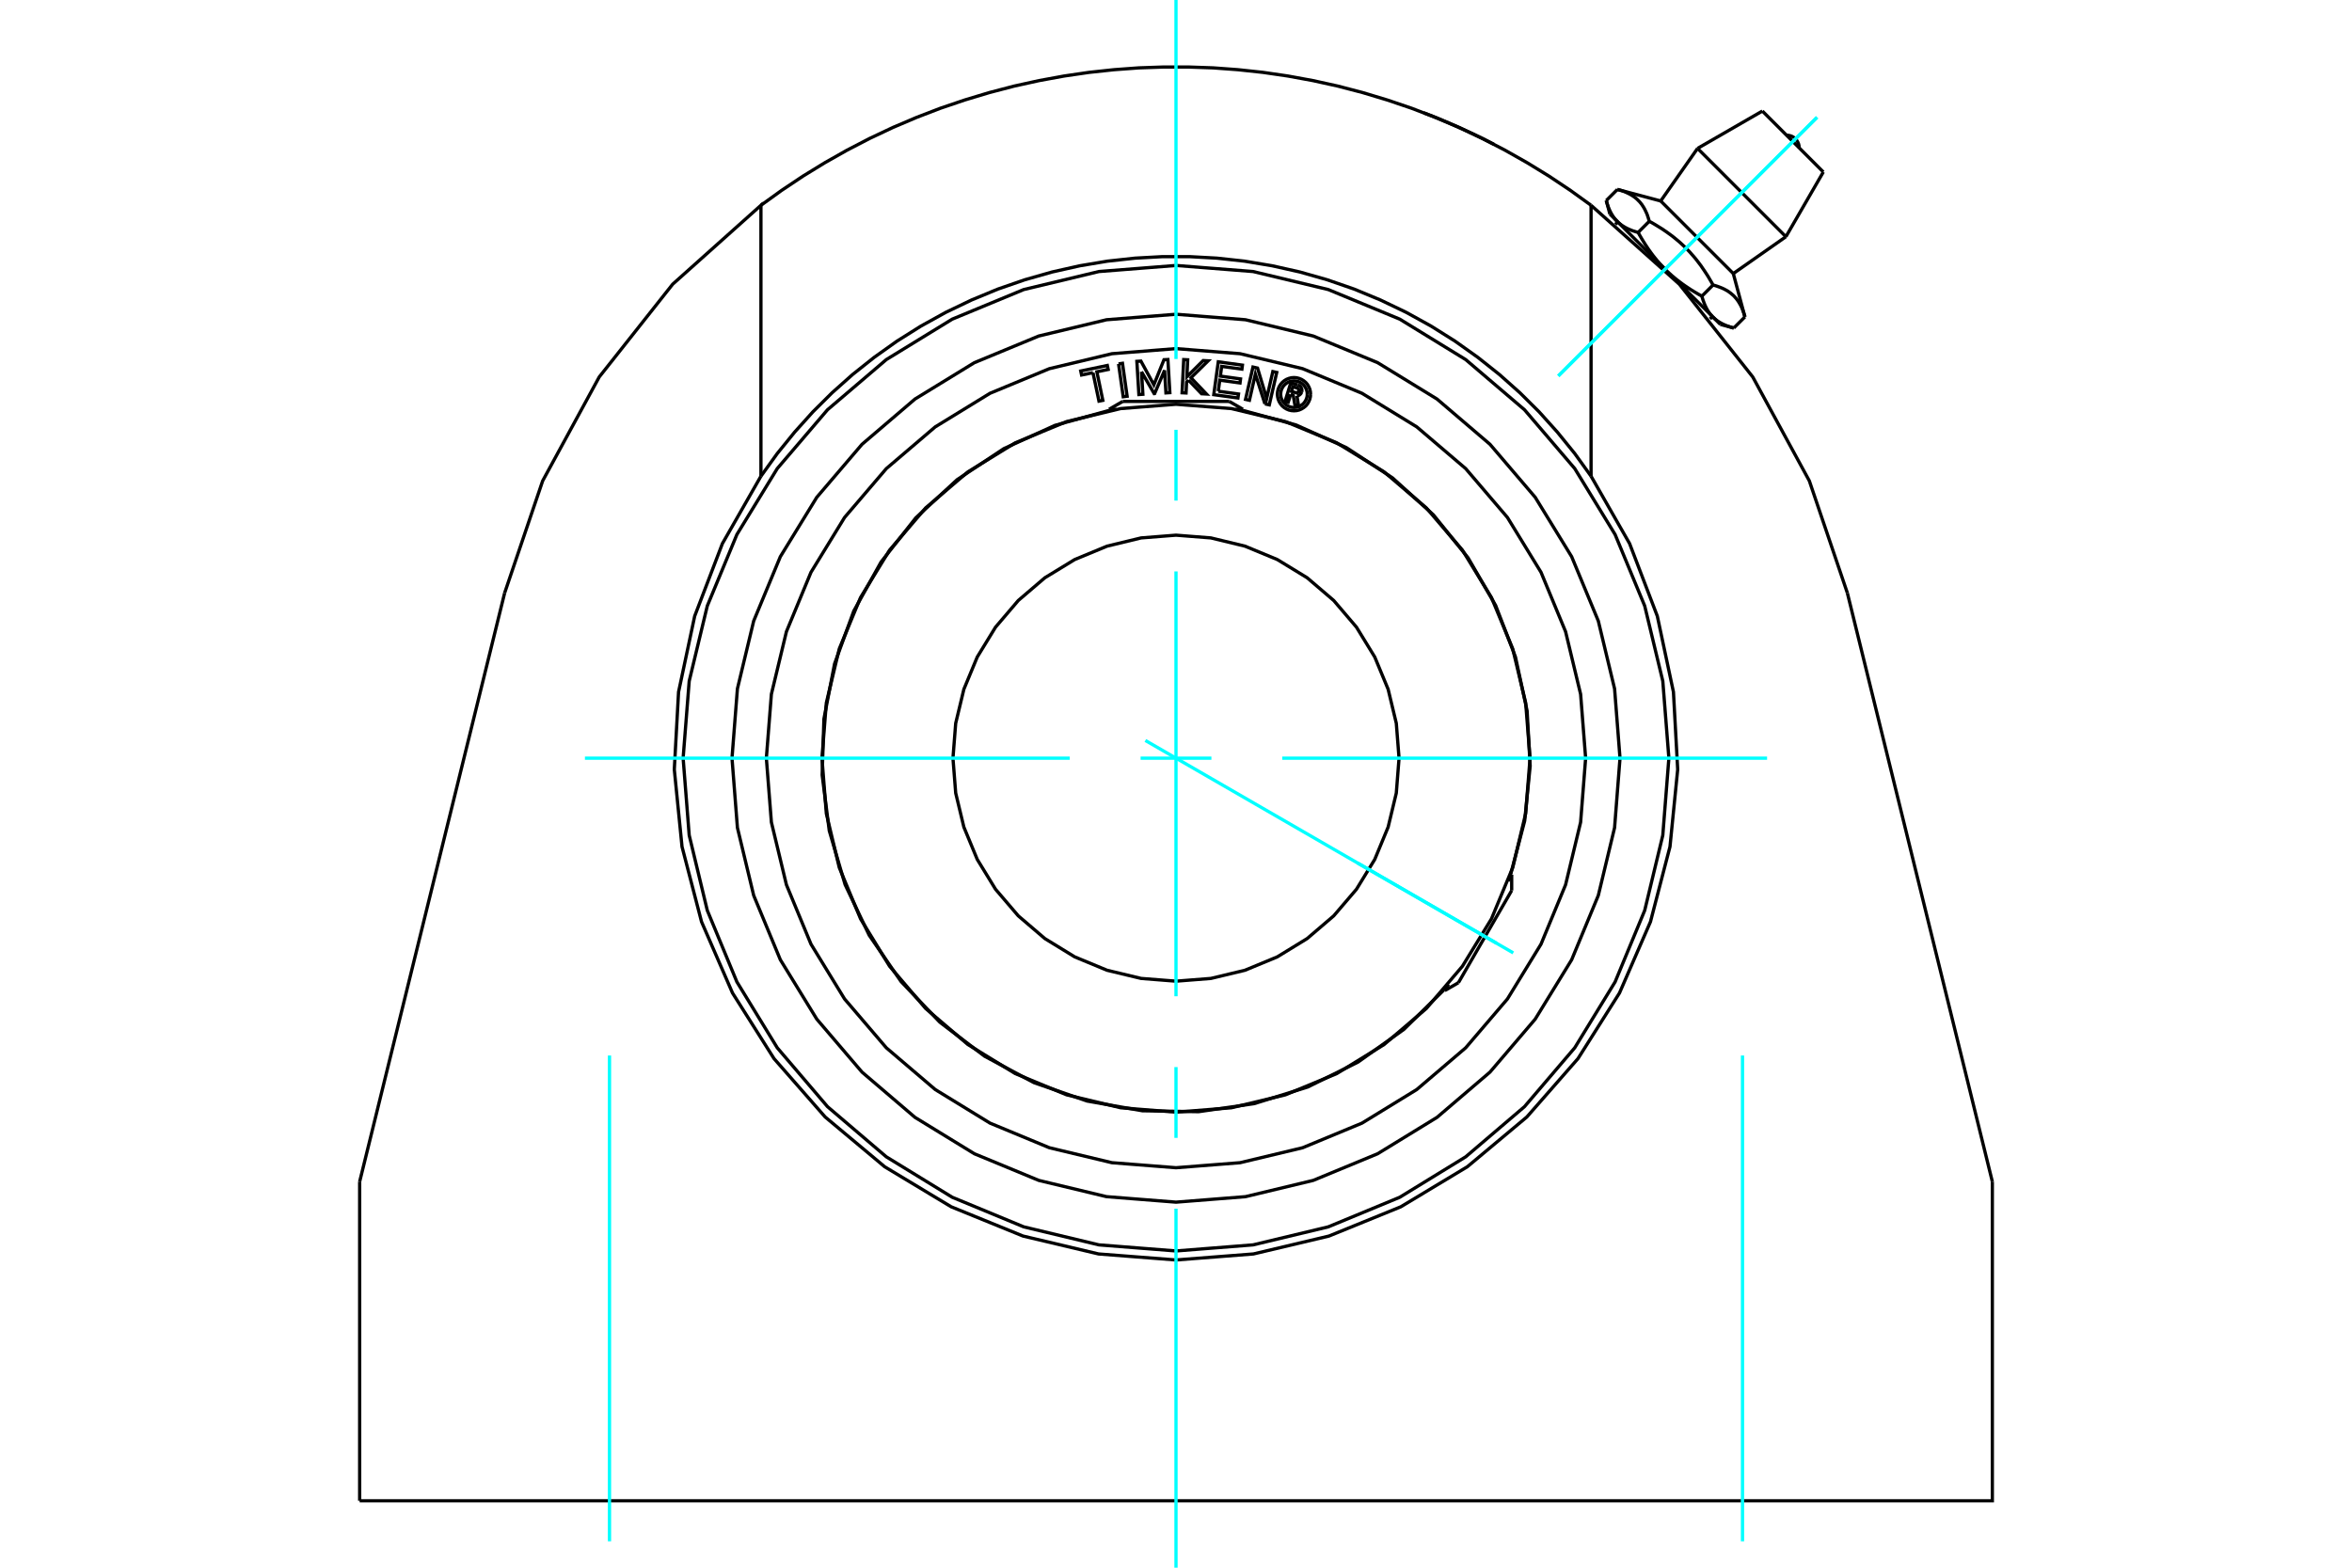 <?xml version="1.0" standalone="no"?>
<!DOCTYPE svg PUBLIC "-//W3C//DTD SVG 1.1//EN"
	"http://www.w3.org/Graphics/SVG/1.1/DTD/svg11.dtd">
<svg xmlns="http://www.w3.org/2000/svg" height="100%" width="100%" viewBox="0 0 36000 24000">
	<rect x="-1800" y="-1200" width="39600" height="26400" style="fill:#FFF"/>
	<g style="fill:none; fill-rule:evenodd" transform="matrix(1 0 0 1 0 0)">
		<g style="fill:none; stroke:#000; stroke-width:50; shape-rendering:geometricPrecision">
			<polyline points="21793,1727 21795,1728 21801,1730 21812,1735 21828,1741 21847,1748 21871,1758 21899,1768 21929,1780 21962,1794 21998,1808 22037,1824 22079,1842 22124,1861 22170,1880 22217,1901 22265,1922 22313,1943 22359,1964 22406,1985 22453,2007 22500,2029 22546,2050 22589,2071 22630,2091 22669,2110 22704,2127 22735,2143 22764,2157 22791,2171 22813,2182 22832,2192 22847,2199 22857,2205 22863,2208 22865,2209"/>
			<polyline points="24353,7290 24103,6943 23836,6614 23557,6304 23264,6013 22952,5735 22620,5471 22270,5222 21904,4992 21524,4782 21130,4593 20727,4426 20314,4283 19896,4164 19473,4069 19049,3998 18626,3952 18207,3929 17793,3929 17374,3952 16951,3998 16527,4069 16104,4164 15686,4283 15273,4426 14870,4593 14476,4782 14096,4992 13730,5222 13380,5471 13048,5735 12736,6013 12443,6304 12164,6614 11897,6943 11647,7290"/>
			<line x1="24353" y1="3143" x2="24353" y2="7290"/>
			<polyline points="11647,3143 11963,2915 12288,2698 12622,2493 12963,2300 13312,2119 13668,1951 14030,1797 14397,1656 14769,1530 15144,1417 15523,1318 15904,1234 16286,1164 16669,1108 17051,1067 17432,1039 17812,1026 18188,1026 18568,1039 18949,1067 19331,1108 19714,1164 20096,1234 20477,1318 20856,1417 21231,1530 21603,1656 21970,1797 22332,1951 22688,2119 23037,2300 23378,2493 23712,2698 24037,2915 24353,3143"/>
			<polyline points="11647,7290 11647,3143 10296,4351 9172,5771 8306,7362 7724,9078"/>
			<line x1="5505" y1="18090" x2="7724" y2="9078"/>
			<line x1="5505" y1="22976" x2="5505" y2="18090"/>
			<polyline points="5505,22976 30495,22976 30495,18090"/>
			<line x1="28276" y1="9078" x2="30495" y2="18090"/>
			<polyline points="28276,9078 27694,7362 26828,5771 25704,4351 24353,3143"/>
			<polyline points="11647,7290 11057,8322 10633,9432 10386,10594 10321,11780 10439,12962 10738,14112 11212,15202 11847,16206 12630,17100 13541,17862 14559,18475 15659,18923 16815,19197 18000,19289 19185,19197 20341,18923 21441,18475 22459,17862 23370,17100 24153,16206 24788,15202 25262,14112 25561,12962 25679,11780 25614,10594 25367,9432 24943,8322 24353,7290"/>
			<line x1="26708" y1="4851" x2="26537" y2="5022"/>
			<line x1="25419" y1="3077" x2="26530" y2="4188"/>
			<polyline points="24756,2900 24781,2907 24805,2914 24828,2921 24850,2929 24871,2937 24891,2946 24910,2955 24929,2964 24947,2973 24964,2983 24981,2993 24997,3004 25013,3014 25028,3026 25042,3037 25056,3049 25069,3062 25082,3075 25095,3088 25107,3102 25118,3116 25130,3131 25140,3147 25151,3163 25161,3180 25171,3197 25180,3215 25189,3234 25198,3253 25207,3273 25215,3294 25222,3316 25230,3339 25237,3363 25244,3388 25285,3410 25324,3433 25362,3456 25399,3479 25435,3501 25469,3524 25503,3547 25535,3570 25567,3593 25598,3616 25628,3640 25657,3664 25686,3688 25714,3712 25741,3737 25768,3762 25794,3787 25820,3813 25846,3839 25871,3866 25895,3894 25920,3922 25944,3950 25968,3980 25991,4010 26014,4040 26038,4072 26060,4105 26083,4138 26106,4173 26129,4208 26152,4245 26174,4283 26197,4322 26220,4363 26245,4370 26268,4377 26291,4385 26313,4393 26334,4401 26354,4409 26374,4418 26393,4427 26411,4437 26428,4446 26445,4456 26461,4467 26476,4478 26491,4489 26505,4501 26519,4513 26533,4525 26546,4538 26558,4552 26570,4565 26582,4580 26593,4595 26604,4610 26614,4626 26624,4643 26634,4660 26644,4678 26653,4697 26662,4716 26670,4737 26678,4758 26686,4780 26693,4802 26701,4826 26708,4851"/>
			<polyline points="26218,4853 26211,4847 26205,4840 26199,4833 26193,4826 26187,4819 26181,4812 26175,4805 26169,4798 26164,4790 26158,4782 26153,4775 26148,4767 26142,4759 26137,4750 26132,4742 26127,4733 26123,4725 26118,4716 26113,4707 26109,4697 26104,4688 26100,4678 26095,4668 26091,4658 26087,4648 26083,4638 26079,4627 26075,4616 26071,4605 26067,4594 26063,4583 26060,4571 26056,4559 26053,4546 26049,4534"/>
			<polyline points="26537,5022 26524,5018 26512,5015 26500,5011 26488,5007 26477,5004 26465,5000 26454,4996 26444,4992 26433,4988 26423,4984 26412,4980 26402,4976 26393,4971 26383,4967 26373,4962 26364,4958 26355,4953 26346,4948 26338,4943 26329,4939 26321,4934 26312,4928 26304,4923 26296,4918 26288,4913 26281,4907 26273,4901 26266,4896 26259,4890 26251,4884 26244,4878 26238,4872 26231,4866 26224,4860 26218,4853"/>
			<polyline points="26220,4363 26049,4534 26029,4522 26008,4511 25989,4500 25969,4488 25950,4477 25931,4466 25913,4454 25894,4443 25876,4432 25859,4420 25841,4409 25824,4397 25807,4386 25791,4375 25774,4363 25758,4352 25742,4340 25726,4328 25711,4317 25696,4305 25680,4293 25665,4282 25651,4270 25636,4258 25622,4246 25608,4234 25593,4222 25580,4210 25566,4197 25552,4185 25539,4172 25525,4160 25512,4147 25499,4134 25486,4122 26218,4853 26331,4966"/>
			<polyline points="25486,4122 25473,4109 25460,4095 25448,4082 25435,4069 25423,4055 25410,4042 25398,4028 25386,4014 25374,4000 25361,3986 25350,3971 25338,3957 25326,3942 25314,3927 25302,3912 25291,3897 25279,3881 25267,3865 25256,3849 25244,3833 25233,3817 25221,3800 25210,3783 25199,3766 25187,3749 25176,3731 25165,3713 25153,3695 25142,3676 25130,3657 25119,3638 25108,3619 25096,3599 25085,3579 25074,3558"/>
			<line x1="25244" y1="3388" x2="25074" y2="3558"/>
			<polyline points="24754,3390 24748,3383 24741,3377 24735,3370 24729,3363 24723,3356 24717,3349 24712,3342 24706,3334 24700,3327 24695,3319 24689,3311 24684,3303 24679,3295 24674,3287 24669,3278 24664,3270 24659,3261 24654,3252 24650,3243 24645,3234 24641,3224 24636,3215 24632,3205 24628,3195 24623,3185 24619,3174 24615,3164 24611,3153 24607,3142 24604,3131 24600,3119 24596,3107 24593,3095 24589,3083 24586,3070"/>
			<polyline points="25074,3558 25061,3555 25049,3551 25037,3548 25025,3544 25013,3540 25002,3537 24991,3533 24980,3529 24970,3525 24959,3521 24949,3516 24939,3512 24929,3508 24919,3503 24910,3499 24901,3494 24892,3490 24883,3485 24874,3480 24866,3475 24857,3470 24849,3465 24841,3460 24833,3455 24825,3449 24817,3444 24810,3438 24802,3432 24795,3427 24788,3421 24781,3415 24774,3409 24767,3403 24761,3396 24754,3390"/>
			<line x1="24756" y1="2900" x2="24586" y2="3070"/>
			<polyline points="24641,3277 24754,3390 25486,4122"/>
			<line x1="25983" y1="2272" x2="27335" y2="3624"/>
			<line x1="26975" y1="1700" x2="27908" y2="2633"/>
			<polyline points="27538,2263 27536,2232 27529,2203 27517,2175 27501,2149 27482,2126 27459,2106 27433,2090 27405,2079 27375,2072 27345,2070"/>
			<line x1="25419" y1="3077" x2="24756" y2="2900"/>
			<line x1="26708" y1="4851" x2="26530" y2="4188"/>
			<line x1="26331" y1="4966" x2="26537" y2="5022"/>
			<line x1="24586" y1="3070" x2="24641" y2="3277"/>
			<line x1="24762" y1="3397" x2="24724" y2="3435"/>
			<line x1="26173" y1="4883" x2="26210" y2="4846"/>
			<line x1="25983" y1="2272" x2="25419" y2="3077"/>
			<line x1="26530" y1="4188" x2="27335" y2="3624"/>
			<line x1="26975" y1="1700" x2="25983" y2="2272"/>
			<line x1="27335" y1="3624" x2="27908" y2="2633"/>
			<polyline points="23419,11607 23352,10760 23154,9933 22828,9147 22384,8422 21832,7776 21185,7224 20460,6779 19674,6454 18848,6255 18000,6189 17152,6255 16326,6454 15540,6779 14815,7224 14168,7776 13616,8422 13172,9147 12846,9933 12648,10760 12581,11607 12648,12455 12846,13282 13172,14067 13616,14792 14168,15439 14815,15991 15540,16436 16326,16761 17152,16959 18000,17026 18848,16959 19674,16761 20460,16436 21185,15991 21832,15439 22384,14792 22828,14067 23154,13282 23352,12455 23419,11607"/>
			<polyline points="21414,11607 21372,11073 21247,10552 21042,10058 20762,9601 20414,9193 20007,8845 19550,8566 19055,8361 18534,8235 18000,8193 17466,8235 16945,8361 16450,8566 15993,8845 15586,9193 15238,9601 14958,10058 14753,10552 14628,11073 14586,11607 14628,12141 14753,12662 14958,13157 15238,13614 15586,14021 15993,14369 16450,14649 16945,14854 17466,14979 18000,15021 18534,14979 19055,14854 19550,14649 20007,14369 20414,14021 20762,13614 21042,13157 21247,12662 21372,12141 21414,11607"/>
			<line x1="22114" y1="15165" x2="22170" y2="15068"/>
			<line x1="23082" y1="13488" x2="23138" y2="13391"/>
			<line x1="23138" y1="13633" x2="22323" y2="15044"/>
			<line x1="19024" y1="6266" x2="18912" y2="6266"/>
			<line x1="17088" y1="6266" x2="16976" y2="6266"/>
			<line x1="17185" y1="6145" x2="18815" y2="6145"/>
			<polyline points="24796,11607 24713,10544 24464,9507 24056,8522 23498,7613 22806,6802 21995,6109 21086,5552 20100,5144 19063,4895 18000,4811 16937,4895 15900,5144 14914,5552 14005,6109 13194,6802 12502,7613 11944,8522 11536,9507 11287,10544 11204,11607 11287,12671 11536,13708 11944,14693 12502,15602 13194,16413 14005,17106 14914,17663 15900,18071 16937,18320 18000,18404 19063,18320 20100,18071 21086,17663 21995,17106 22806,16413 23498,15602 24056,14693 24464,13708 24713,12671 24796,11607"/>
			<polyline points="25544,11607 25451,10427 25174,9276 24721,8183 24103,7173 23334,6273 22434,5505 21425,4886 20331,4433 19180,4157 18000,4064 16820,4157 15669,4433 14575,4886 13566,5505 12666,6273 11897,7173 11279,8183 10826,9276 10549,10427 10456,11607 10549,12787 10826,13938 11279,15032 11897,16041 12666,16942 13566,17710 14575,18329 15669,18782 16820,19058 18000,19151 19180,19058 20331,18782 21425,18329 22434,17710 23334,16942 24103,16041 24721,15032 25174,13938 25451,12787 25544,11607"/>
			<polyline points="19755,6037 19717,6159 19669,6145 19757,5861 19863,5893"/>
			<polyline points="19924,6000 19927,5987 19927,5973 19926,5959 19922,5946 19916,5934 19909,5922 19899,5912 19888,5904 19876,5898 19863,5893"/>
			<polyline points="19924,6000 19879,5986 19880,5980 19880,5974 19879,5969 19878,5963 19875,5958 19872,5953 19868,5948 19864,5945 19858,5942 19853,5940 19789,5920 19767,5991 19832,6011 19837,6013 19843,6013 19849,6012 19854,6011 19860,6009 19865,6006 19869,6002 19873,5998 19876,5993 19878,5987 19924,6001"/>
			<polyline points="19851,6060 19865,6058 19878,6053 19890,6046 19901,6037 19911,6026 19918,6014 19924,6001"/>
			<polyline points="19851,6060 19876,6214 19819,6196 19794,6049 19755,6037"/>
			<polyline points="18647,5989 18957,6032 18948,6093 18578,6042 18647,5539 19017,5590 19009,5651 18699,5609 18679,5758 18988,5801 18980,5863 18670,5820 18647,5989"/>
			<polyline points="17472,5691 17493,6036 17432,6040 17401,5532 17463,5528 17661,5891 17816,5507 17876,5504 17906,6011 17846,6015 17825,5670 17673,6025 17666,6026 17472,5691"/>
			<polyline points="16729,5705 16555,5741 16542,5680 16949,5595 16962,5656 16789,5692 16880,6129 16821,6141 16729,5705"/>
			<polyline points="17121,5571 17181,5562 17252,6066 17192,6074 17121,5571"/>
			<polyline points="18192,5820 18162,5850 18154,6016 18093,6013 18118,5505 18179,5508 18167,5767 18416,5520 18492,5524 18229,5783 18466,6032 18391,6028 18192,5820"/>
			<polyline points="19361,6183 19215,5728 19124,6128 19064,6115 19178,5619 19248,5635 19388,6099 19482,5689 19542,5702 19428,6198 19361,6183"/>
			<polyline points="20060,6035 20057,5995 20048,5956 20032,5919 20012,5885 19986,5855 19955,5829 19921,5808 19884,5793 19846,5783 19806,5780 19766,5783 19727,5793 19690,5808 19656,5829 19626,5855 19600,5885 19579,5919 19564,5956 19555,5995 19551,6035 19555,6074 19564,6113 19579,6150 19600,6184 19626,6215 19656,6240 19690,6261 19727,6277 19766,6286 19806,6289 19846,6286 19884,6277 19921,6261 19955,6240 19986,6215 20012,6184 20032,6150 20048,6113 20057,6074 20060,6035"/>
			<polyline points="20009,6035 20007,6003 19999,5972 19987,5942 19970,5915 19950,5891 19925,5870 19898,5853 19869,5841 19838,5834 19806,5831 19774,5834 19743,5841 19713,5853 19686,5870 19662,5891 19641,5915 19625,5942 19612,5972 19605,6003 19602,6035 19605,6067 19612,6098 19625,6127 19641,6154 19662,6179 19686,6199 19713,6216 19743,6228 19774,6236 19806,6238 19838,6236 19869,6228 19898,6216 19925,6199 19950,6179 19970,6154 19987,6127 19999,6098 20007,6067 20009,6035"/>
			<polyline points="23123,13383 23337,12566 23421,11726 23374,10883 23196,10058 22893,9270 22470,8539 21940,7882 21314,7316 20608,6853 19838,6506 19024,6283"/>
			<polyline points="16976,6283 16147,6512 15365,6868 14649,7344 14018,7927 13486,8603 13068,9354 12774,10162 12611,11006 12584,11865 12693,12718 12935,13542 13304,14318 13792,15027 14385,15649 15069,16169 15827,16575 16639,16856 17486,17005 18345,17019 19196,16896 20017,16641 20787,16259 21487,15760 22099,15157"/>
			<polyline points="24270,11607 24193,10627 23963,9670 23587,8761 23073,7922 22434,7174 21685,6535 20847,6021 19938,5644 18981,5415 18000,5337 17019,5415 16062,5644 15153,6021 14315,6535 13566,7174 12927,7922 12413,8761 12037,9670 11807,10627 11730,11607 11807,12588 12037,13545 12413,14454 12927,15293 13566,16041 14315,16680 15153,17194 16062,17571 17019,17800 18000,17877 18981,17800 19938,17571 20847,17194 21685,16680 22434,16041 23073,15293 23587,14454 23963,13545 24193,12588 24270,11607"/>
			<line x1="22096" y1="15155" x2="22114" y2="15165"/>
			<line x1="23138" y1="13391" x2="23120" y2="13381"/>
			<line x1="23138" y1="13633" x2="23138" y2="13391"/>
			<line x1="22114" y1="15165" x2="22323" y2="15044"/>
			<line x1="19024" y1="6286" x2="19024" y2="6266"/>
			<line x1="16976" y1="6266" x2="16976" y2="6286"/>
			<line x1="17185" y1="6145" x2="16976" y2="6266"/>
			<line x1="19024" y1="6266" x2="18815" y2="6145"/>
		</g>
		<g style="fill:none; stroke:#0FF; stroke-width:50; shape-rendering:geometricPrecision">
			<line x1="18000" y1="24000" x2="18000" y2="18504"/>
			<line x1="18000" y1="17420" x2="18000" y2="16336"/>
			<line x1="18000" y1="15252" x2="18000" y2="8748"/>
			<line x1="18000" y1="7664" x2="18000" y2="6580"/>
			<line x1="18000" y1="5496" x2="18000" y2="0"/>
			<line x1="8953" y1="11607" x2="16374" y2="11607"/>
			<line x1="17458" y1="11607" x2="18542" y2="11607"/>
			<line x1="19626" y1="11607" x2="27047" y2="11607"/>
			<line x1="9329" y1="23596" x2="9329" y2="16159"/>
			<line x1="26671" y1="23596" x2="26671" y2="16159"/>
			<line x1="23852" y1="5755" x2="27812" y2="1796"/>
			<line x1="23852" y1="5755" x2="27812" y2="1796"/>
			<line x1="17531" y1="11336" x2="23162" y2="14588"/>
			<line x1="20779" y1="13212" x2="22908" y2="14441"/>
		</g>
	</g>
</svg>
